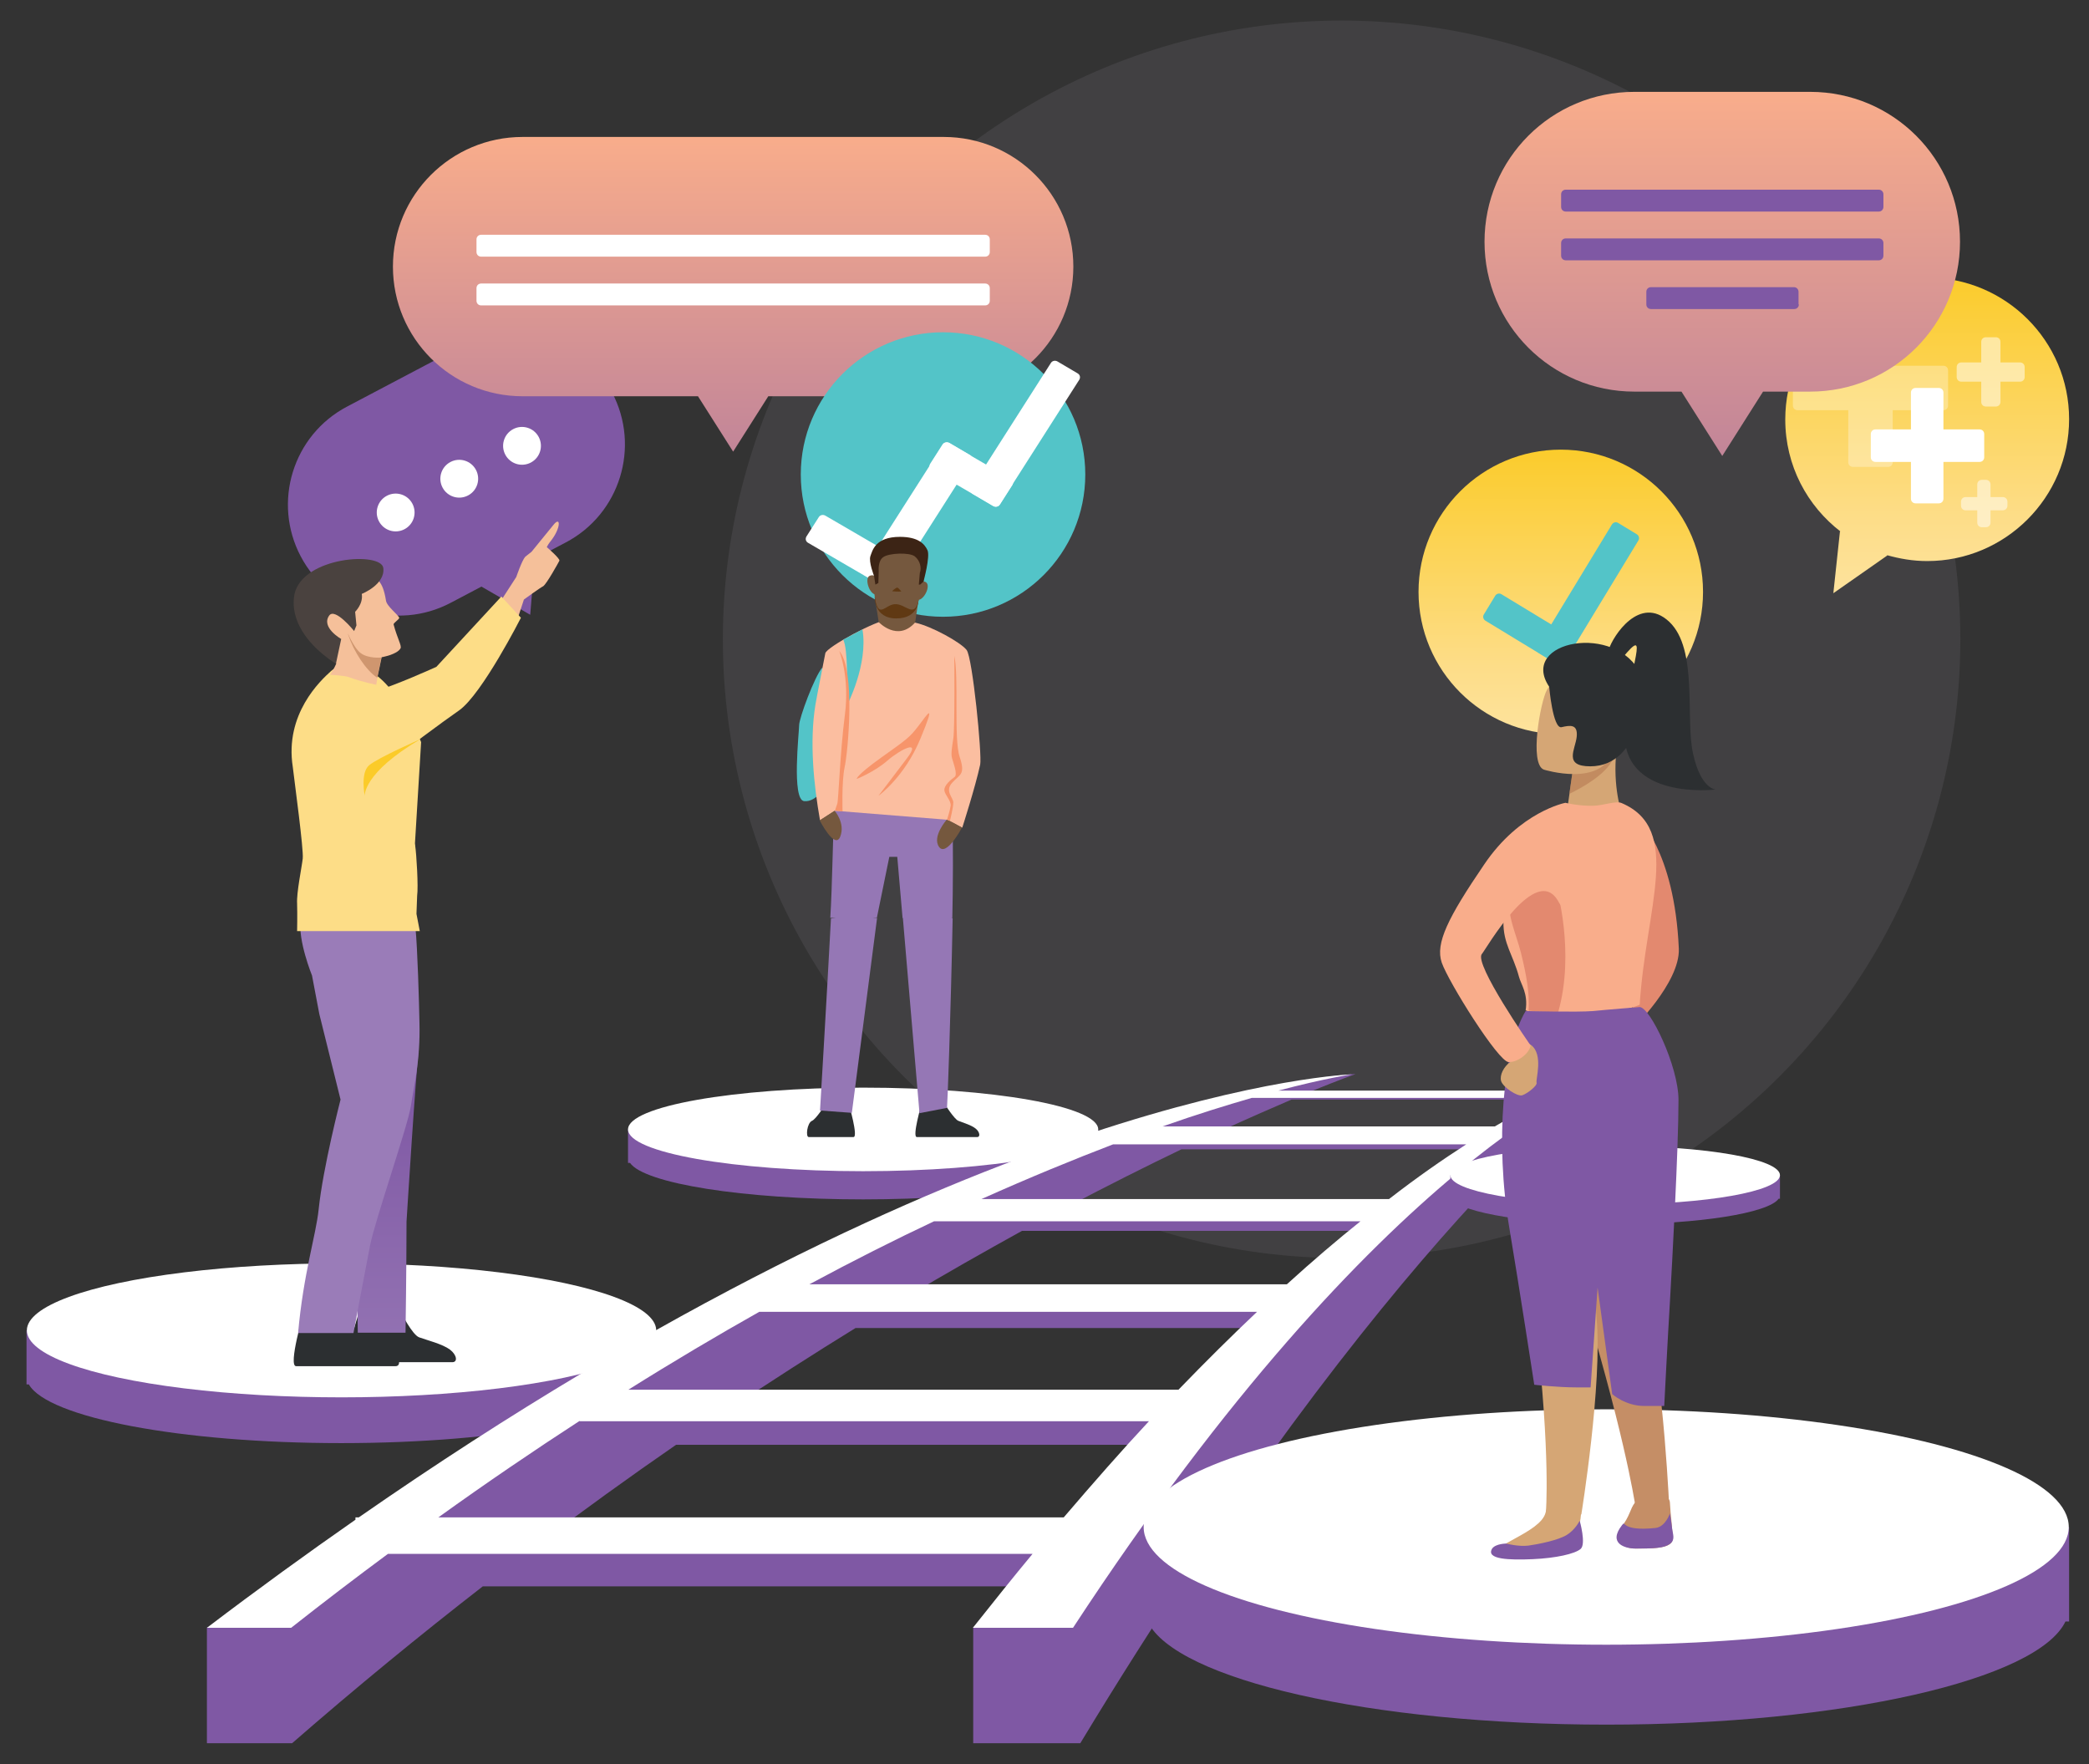 <?xml version="1.0" encoding="utf-8"?>
<!-- Generator: Adobe Illustrator 20.1.0, SVG Export Plug-In . SVG Version: 6.00 Build 0)  -->
<svg version="1.1" id="Layer_1" xmlns="http://www.w3.org/2000/svg" xmlns:xlink="http://www.w3.org/1999/xlink" x="0px" y="0px"
	 width="630px" height="532px" viewBox="0 0 630 532" style="enable-background:new 0 0 630 532;" xml:space="preserve">
<rect x="0" y="0" width="630" height="532" fill="#333333" stroke="none"/>
<style type="text/css">
	.st0{fill:#414042;}
	.st1{fill:#7F58A4;}
	.st2{fill:#FFFFFF;}
	.st3{fill:url(#SVGID_1_);}
	.st4{fill:url(#SVGID_2_);}
	.st5{opacity:0.3;}
	.st6{fill:url(#SVGID_3_);}
	.st7{opacity:0.5;}
	.st8{fill:#53C4C8;}
	.st9{fill:url(#SVGID_4_);}
	.st10{fill:#E3896F;}
	.st11{fill:#C58E66;}
	.st12{fill:#D5A675;}
	.st13{fill:#F9AD8B;}
	.st14{opacity:0.6;fill:#B57A52;}
	.st15{fill:#2C2F31;}
	.st16{fill:#FEE299;stroke:#E59F39;stroke-width:0.5;stroke-linecap:round;stroke-linejoin:round;stroke-miterlimit:10;}
	.st17{fill:#F5C09A;}
	.st18{fill:url(#SVGID_5_);}
	.st19{fill:#9A7CB8;}
	.st20{fill:#FDDD87;}
	.st21{fill:#4A423F;}
	.st22{fill:#FBCB29;}
	.st23{fill:#9577B5;}
	.st24{fill:#FBBEA0;}
	.st25{fill:#75583E;}
	.st26{fill:#603913;}
	.st27{fill:#3C2415;}
	.st28{fill:#F7956B;}
</style>
<g>
	<circle class="st0" cx="404.6" cy="192.8" r="186.6"/>
	<g>
		<path class="st1" d="M312.2,340.6c-12.9-2.5-31.4-4-51.9-4s-38.9,1.5-51.9,4h-19v10.1h0.6c4.3,6.2,34.1,11,70.3,11s66-4.8,70.3-11
			h0.6v-10.1H312.2z"/>
		<ellipse class="st2" cx="260.3" cy="340.6" rx="70.9" ry="12.6"/>
	</g>
	<g>
		<path class="st1" d="M172.4,401.2c-17.3-4-42-6.5-69.5-6.5s-52.1,2.5-69.5,6.5H8v16.3h0.7c5.7,10,45.7,17.7,94.2,17.7
			s88.4-7.7,94.2-17.7h0.7v-16.3H172.4z"/>
		<ellipse class="st2" cx="103" cy="401.2" rx="94.9" ry="20.2"/>
	</g>
	<g>
		<path class="st1" d="M471.8,329.2h-76.6c8.8-3.6,13.6-5.3,13.6-5.3s-110.6,3.5-295.5,142.8h-0.9v0.7c-6.5,4.9-13.1,9.9-19.8,15.2
			c-5.1,4-30.2,8.2-30.2,8.2v11.4v23.5h25.7c19.5-17,38.7-32.7,57.5-47.3h168.2c-2.4,3.1-4.7,6.1-7.1,9.4l-13.2,3v34.9h32.3
			c92.4-152.9,158.6-201.4,158.6-201.4S480.1,325.3,471.8,329.2z M272.6,391.6c12.5-7.5,24.4-14.2,35.6-20.4h103.1
			c-6.9,6-14.2,12.8-21.9,20.4H272.6z M380.5,400.5c-7.4,7.6-15.2,16-23.3,25.1H218.9c13.5-9,26.6-17.4,39.1-25.1H380.5z
			 M321.4,364.2c12.9-6.8,24.5-12.6,34.9-17.6h86.3c-6.9,4.8-14.6,10.6-23,17.6H321.4z M161,466.7c14.7-11.1,29-21.4,42.9-31h144.4
			c-8.2,9.5-16.6,19.8-25.4,31H161z M451.3,340.8h-82.6c8.1-3.7,15-6.7,20.8-9.2h77.6C462.6,333.9,457.4,336.9,451.3,340.8z"/>
		<path class="st2" d="M471.6,328.9h-86.1c14.4-3.8,22.2-4.9,22.2-4.9s-112.1,3.4-299.5,133.6h-1v0.7
			c-14.5,10.1-29.4,20.9-44.8,32.6h25.4c9.9-7.8,19.6-15.2,29.2-22.3h194.4c-5.9,7.1-11.8,14.5-18,22.3h30.2
			c93.6-143,160.8-166.5,160.8-166.5S480,325.2,471.6,328.9z M466.8,331.1c-4.5,2.2-9.8,4.9-16,8.6H350.6
			c10.2-3.6,19.3-6.4,26.9-8.6H466.8z M296,361.6c14.5-6.5,27.7-11.9,39.7-16.5h106.5c-7,4.5-14.8,9.9-23.3,16.5H296z M410.3,368.3
			c-7,5.6-14.4,11.9-22.2,19h-144c13.2-7.1,25.7-13.4,37.6-19H410.3z M132.2,457.6c14.6-10.5,28.9-20.2,42.6-29.1v0.1h171.7
			c-8.3,8.9-16.8,18.6-25.7,29H132.2z M355.4,419.1H189.5c13.7-8.6,26.9-16.4,39.5-23.5h150.1C371.6,402.7,363.7,410.5,355.4,419.1z
			"/>
	</g>
	<g>
		<path class="st1" d="M586.6,460.5c-25.5-7-61.8-11.3-102.1-11.3s-76.7,4.4-102.1,11.3h-37.4V489h1.1
			c8.4,17.5,67.2,31.1,138.4,31.1s130-13.6,138.4-31.1h1.1v-28.5H586.6z"/>
		<ellipse class="st2" cx="484.4" cy="460.5" rx="139.5" ry="35.5"/>
	</g>
	<g>
		<path class="st1" d="M523.5,354.4c-9.1-1.7-22-2.8-36.4-2.8s-27.3,1.1-36.4,2.8h-13.3v7.1h0.4c3,4.4,23.9,7.7,49.3,7.7
			c25.4,0,46.3-3.4,49.3-7.7h0.4v-7.1H523.5z"/>
		<ellipse class="st2" cx="487.1" cy="354.4" rx="49.7" ry="8.8"/>
	</g>
	<g>
		<path class="st1" d="M139.4,104.3l-34.7,18.3c-16.4,8.6-22.6,28.9-14,45.2s28.9,22.6,45.2,14l9.3-4.9l14.7,8.5l1.4-16.9l9.3-4.9
			c16.4-8.6,22.6-28.9,14-45.2C176,102,155.7,95.7,139.4,104.3z"/>
		<g>
			
				<ellipse transform="matrix(0.885 -0.466 0.466 0.885 -58.251 73.415)" class="st2" cx="119.3" cy="154.5" rx="5.7" ry="5.7"/>
			
				<ellipse transform="matrix(0.885 -0.466 0.466 0.885 -51.315 81.205)" class="st2" cx="138.5" cy="144.3" rx="5.7" ry="5.7"/>
			
				<ellipse transform="matrix(0.885 -0.466 0.466 0.885 -44.502 88.857)" class="st2" cx="157.4" cy="134.4" rx="5.7" ry="5.7"/>
		</g>
	</g>
	<g>
		<linearGradient id="SVGID_1_" gradientUnits="userSpaceOnUse" x1="470.659" y1="133.715" x2="470.659" y2="234.41">
			<stop  offset="0" style="stop-color:#FBCB29"/>
			<stop  offset="0.668" style="stop-color:#FDDD88"/>
			<stop  offset="1" style="stop-color:#FEE6AA"/>
		</linearGradient>
		<circle class="st3" cx="470.7" cy="178.5" r="42.9"/>
		<linearGradient id="SVGID_2_" gradientUnits="userSpaceOnUse" x1="581.154" y1="81.651" x2="581.154" y2="193.361">
			<stop  offset="0" style="stop-color:#FBCB29"/>
			<stop  offset="0.668" style="stop-color:#FDDD88"/>
			<stop  offset="1" style="stop-color:#FEE6AA"/>
		</linearGradient>
		<path class="st4" d="M581.2,83.7c-23.6,0-42.8,19.2-42.8,42.8c0,13.9,6.6,26.1,16.8,33.9l-0.3-0.2l-2,18.7l16.3-11.4l-0.2-0.1
			c3.9,1.1,7.9,1.8,12.2,1.8c23.6,0,42.8-19.2,42.8-42.8S604.8,83.7,581.2,83.7z"/>
		<g class="st5">
			<g>
				<path class="st2" d="M587.5,122.3c0,0.8-0.6,1.4-1.4,1.4h-44c-0.8,0-1.4-0.6-1.4-1.4v-10.6c0-0.8,0.6-1.4,1.4-1.4h44
					c0.8,0,1.4,0.6,1.4,1.4V122.3z"/>
			</g>
			<g>
				<path class="st2" d="M569.4,93.2c0.8,0,1.4,0.6,1.4,1.4v44.8c0,0.8-0.6,1.4-1.4,1.4h-10.6c-0.8,0-1.4-0.6-1.4-1.4V94.6
					c0-0.8,0.6-1.4,1.4-1.4H569.4z"/>
			</g>
		</g>
		<linearGradient id="SVGID_3_" gradientUnits="userSpaceOnUse" x1="519.416" y1="150.425" x2="519.416" y2="26.795">
			<stop  offset="0" style="stop-color:#BC819A"/>
			<stop  offset="0.36" style="stop-color:#D19095"/>
			<stop  offset="1" style="stop-color:#F9AD8B"/>
		</linearGradient>
		<path class="st6" d="M545.9,27.7h-53c-25,0-45.2,20.2-45.2,45.2s20.2,45.2,45.2,45.2h14.2l12.3,19.4l12.3-19.4h14.2
			c25,0,45.2-20.2,45.2-45.2S570.9,27.7,545.9,27.7z"/>
		<g>
			<g>
				<path class="st2" d="M598.4,137.9c0,0.8-0.6,1.4-1.4,1.4h-31.4c-0.8,0-1.4-0.6-1.4-1.4v-7c0-0.8,0.6-1.4,1.4-1.4h31.4
					c0.8,0,1.4,0.6,1.4,1.4V137.9z"/>
			</g>
			<g>
				<path class="st2" d="M584.7,117c0.8,0,1.4,0.6,1.4,1.4v32c0,0.8-0.6,1.4-1.4,1.4h-7c-0.8,0-1.4-0.6-1.4-1.4v-32
					c0-0.8,0.6-1.4,1.4-1.4H584.7z"/>
			</g>
		</g>
		<g class="st7">
			<g>
				<path class="st2" d="M610.6,113.7c0,0.8-0.6,1.4-1.4,1.4h-17.7c-0.8,0-1.4-0.6-1.4-1.4v-3c0-0.8,0.6-1.4,1.4-1.4h17.7
					c0.8,0,1.4,0.6,1.4,1.4V113.7z"/>
			</g>
			<g>
				<path class="st2" d="M601.9,101.7c0.8,0,1.4,0.6,1.4,1.4v18.1c0,0.8-0.6,1.4-1.4,1.4h-3c-0.8,0-1.4-0.6-1.4-1.4v-18.1
					c0-0.8,0.6-1.4,1.4-1.4H601.9z"/>
			</g>
		</g>
		<g class="st7">
			<g>
				<path class="st2" d="M605.4,152.5c0,0.8-0.6,1.4-1.4,1.4h-11.2c-0.8,0-1.4-0.6-1.4-1.4v-1.2c0-0.8,0.6-1.4,1.4-1.4H604
					c0.8,0,1.4,0.6,1.4,1.4V152.5z"/>
			</g>
			<g>
				<path class="st2" d="M598.9,144.7c0.8,0,1.4,0.6,1.4,1.4v11.5c0,0.8-0.6,1.4-1.4,1.4h-1.2c-0.8,0-1.4-0.6-1.4-1.4v-11.5
					c0-0.8,0.6-1.4,1.4-1.4H598.9z"/>
			</g>
		</g>
		<g>
			<g>
				<path class="st1" d="M568,77.1c0,0.8-0.6,1.4-1.4,1.4h-94.4c-0.8,0-1.4-0.6-1.4-1.4v-3.8c0-0.8,0.6-1.4,1.4-1.4h94.4
					c0.8,0,1.4,0.6,1.4,1.4V77.1z"/>
			</g>
			<g>
				<path class="st1" d="M542.5,91.8c0,0.8-0.6,1.4-1.4,1.4h-43.2c-0.8,0-1.4-0.6-1.4-1.4V88c0-0.8,0.6-1.4,1.4-1.4H541
					c0.8,0,1.4,0.6,1.4,1.4V91.8z"/>
			</g>
			<g>
				<path class="st1" d="M568,62.4c0,0.8-0.6,1.4-1.4,1.4h-94.4c-0.8,0-1.4-0.6-1.4-1.4v-3.8c0-0.8,0.6-1.4,1.4-1.4h94.4
					c0.8,0,1.4,0.6,1.4,1.4V62.4z"/>
			</g>
		</g>
		<g>
			<g>
				<path class="st8" d="M471.6,199.9c-0.4,0.7-1.3,0.9-1.9,0.5L448,187.2c-0.7-0.4-0.9-1.3-0.5-1.9l3.4-5.6
					c0.4-0.7,1.3-0.9,1.9-0.5l21.6,13.1c0.7,0.4,0.9,1.3,0.5,1.9L471.6,199.9z"/>
			</g>
			<g>
				<path class="st8" d="M493.6,161.1c0.7,0.4,0.9,1.3,0.5,1.9l-22.4,36.9c-0.4,0.7-1.3,0.9-1.9,0.5l-5.6-3.4
					c-0.7-0.4-0.9-1.3-0.5-1.9l22.4-36.9c0.4-0.7,1.3-0.9,1.9-0.5L493.6,161.1z"/>
			</g>
		</g>
	</g>
	<linearGradient id="SVGID_4_" gradientUnits="userSpaceOnUse" x1="221.137" y1="147.407" x2="221.137" y2="40.526">
		<stop  offset="0" style="stop-color:#BC819A"/>
		<stop  offset="0.36" style="stop-color:#D19095"/>
		<stop  offset="1" style="stop-color:#F9AD8B"/>
	</linearGradient>
	<path class="st9" d="M284.6,41.3h-127c-21.6,0-39.1,17.5-39.1,39.1s17.5,39.1,39.1,39.1h52.9l10.6,16.7l10.6-16.7h52.9
		c21.6,0,39.1-17.5,39.1-39.1S306.2,41.3,284.6,41.3z"/>
	<g>
		<g>
			<path class="st2" d="M298.5,90.7c0,0.8-0.6,1.4-1.4,1.4h-152c-0.8,0-1.4-0.6-1.4-1.4v-3.8c0-0.8,0.6-1.4,1.4-1.4h152
				c0.8,0,1.4,0.6,1.4,1.4V90.7z"/>
		</g>
		<g>
			<path class="st2" d="M298.5,76c0,0.8-0.6,1.4-1.4,1.4h-152c-0.8,0-1.4-0.6-1.4-1.4v-3.8c0-0.8,0.6-1.4,1.4-1.4h152
				c0.8,0,1.4,0.6,1.4,1.4V76z"/>
		</g>
	</g>
	<circle class="st8" cx="284.4" cy="143.1" r="42.9"/>
	<g>
		<g>
			<path class="st2" d="M268.9,176.7c-0.4,0.7-1.3,0.9-2,0.5l-23.2-13.5c-0.7-0.4-0.9-1.2-0.5-1.9l3.7-5.8c0.4-0.7,1.3-0.9,2-0.5
				l23.2,13.5c0.7,0.4,0.9,1.2,0.5,1.9L268.9,176.7z"/>
		</g>
		<g>
			<path class="st2" d="M292.5,137.2c0.7,0.4,0.9,1.2,0.5,1.9l-24,37.6c-0.4,0.7-1.3,0.9-2,0.5l-6.1-3.6c-0.7-0.4-0.9-1.2-0.5-1.9
				l24-37.6c0.4-0.7,1.3-0.9,2-0.5L292.5,137.2z"/>
		</g>
		<g>
			<path class="st2" d="M301.6,152.1c-0.4,0.7-1.3,0.9-2,0.5L281,141.8c-0.7-0.4-0.9-1.2-0.5-1.9l3.7-5.8c0.4-0.7,1.3-0.9,2-0.5
				l18.6,10.8c0.7,0.4,0.9,1.2,0.5,1.9L301.6,152.1z"/>
		</g>
		<g>
			<path class="st2" d="M325,112.6c0.7,0.4,0.9,1.2,0.5,1.9l-24,37.6c-0.4,0.7-1.3,0.9-2,0.5l-6.1-3.6c-0.7-0.4-0.9-1.2-0.5-1.9
				l24-37.6c0.4-0.7,1.3-0.9,2-0.5L325,112.6z"/>
		</g>
	</g>
	<g>
		<g>
			<path class="st10" d="M493.7,246.4c0,0,11.3,9.9,12.6,39.7c0.4,10.3-14.1,24.3-14.1,24.3L493.7,246.4z"/>
			<path class="st11" d="M466,342.4c0,0,3.5,21.3,14.5,59.4c11,38.1,13,54.4,13,54.4s2.6,0.6,5.2,0.8c1.7,0.1,4.8-0.6,4.8-0.6
				s-1.7-41-6.9-60.1c-5.2-19.1,2.3-69,2.3-69L466,342.4z"/>
			<path class="st12" d="M455,328.5c0,0,3.7,32.1,8.2,71.5c4.5,39.4,3,56.2,3,56.2s3.7,0.8,5,0.9c1.4,0.1,5.7-0.4,5.7-0.4
				s6.4-39.4,4.6-59.2c-1.8-19.7,8.8-67.7,8.8-67.7L455,328.5z"/>
			<path class="st12" d="M489.3,245.9l-7.1,6.5l-10.3-2.7c0.1-1.2,0.8-5.9,1.4-10.2c0-0.3,0.1-0.5,0.1-0.8c0.5-3.7,1-6.8,1-6.8
				l9.6-5.9l3.6-2.2c0,0.1-0.3,4.1-0.3,4.7C486.6,238.8,489.3,245.9,489.3,245.9z"/>
			<path class="st13" d="M460.1,304.7c4.3,1.8,10.3,0.7,21.5,0.5c6.5-0.1,9.9-0.9,12.9-2.2c1.8-29.2,13-52.9-5.4-60.8
				c-1.7-0.8-5.4,0.7-8.6,0.8c-4.4,0.1-8.4-0.9-8.4-0.9s-14.3,15.9-16.7,28.1c-1.1,5.7-2,1.6-2,7.7c-0.1,6.7,2.9,10,4.7,16.7
				C458.7,296.9,460.9,299.6,460.1,304.7z"/>
			<path class="st10" d="M461,304.8c2.4,0.3,6,0.4,8.9,0.5c5.2-18.2-0.5-37.6-0.5-37.6l-14,2.5c-1.1,5.7,1.8,11.2,3.3,17.2
				C460.4,294.3,461.3,299.4,461,304.8z"/>
			<path class="st1" d="M455.2,370.4c3,17.9,7.5,47.2,7.5,47.2s7,0.8,12.8,0.8c5.8,0,4.2,0,4.2,0l2.1-30.1l4.4,32.1
				c0,0,3.9,3.6,9.7,3.6c5.8,0,6,0,6,0s1.1-21.5,1.7-31.1c0.7-12.4,2.6-46.3,2.6-61.2c0-10.2-8.6-28-11.7-28c0,0-10.2,0.8-14,1.2
				c-4.8,0.4-20.4,0-20.4,0C453.3,316.2,450.8,344.5,455.2,370.4z"/>
			<path class="st12" d="M456.5,316.4c0,0,1,2.3-1,3.8s-3.3,4-2.8,5.8c0.5,1.8,4.9,4.8,6.4,4.3c1.5-0.5,4.6-2.9,4.3-3.8
				c-0.3-1,2.1-8.4-1.6-11.3C457.9,312.4,456.5,316.4,456.5,316.4z"/>
			<path class="st13" d="M472.1,242.1c0,0-13.7,2.6-24.5,18.6c-10.9,16-14.8,23.8-12.8,29.6c2,5.8,17.1,30,20.2,30
				c3.1,0,6.3-2.9,6.6-5c0,0-17.2-24.7-14.7-27.6c1.1-1.2,16.5-28.3,23.2-15.6C474.9,281,472.1,242.1,472.1,242.1z"/>
			<path class="st14" d="M486.6,228.6c-2.1,5-10,9.2-13.3,10.8c0-0.3,0.1-0.5,0.1-0.8c0.5-3.7,1-6.8,1-6.8l9.6-5.9
				C486.1,225.9,487.4,226.6,486.6,228.6z"/>
			<path class="st12" d="M465.6,232.1c0,0,17.4,5.4,20.7-5.5c3.2-10.9,7.6-17.6-3.4-21.5c-11-3.9-14.4-0.4-16.4,3
				C464.6,211.5,461.1,230.4,465.6,232.1z"/>
			<path class="st15" d="M467.2,207.1c0,0,1.1,12.7,3.7,12.2c2.6-0.6,5-1,4.6,2.9c-0.4,3.8-4.1,8.9,4.1,8.9
				c15.6,0,17.2-23.5,15.3-27.6C487.7,187.6,457.9,193.2,467.2,207.1z"/>
			<path class="st15" d="M485.2,195.8c1.2-3.9,9.3-16.6,18.2-8.3c8.8,8.3,4.8,29.2,7.2,39.8c2.3,10.6,6.8,10.8,6.8,10.8
				s-28.8,3.5-27.4-18.3c1.3-19.8,7.9-31.8-0.8-21.3L485.2,195.8z"/>
			<path class="st12" d="M466.1,456.2c-1.5,6.1-18.2,10.3-12.7,11.9c5.5,1.7,16.5-0.8,19.9-4.1c3.4-3.3,3.3-5.6,3.5-7.4
				S468.7,445.5,466.1,456.2z"/>
			<path class="st11" d="M493.1,453.1c-1.6,2-1.4,4-4.4,7.8c-1.9,2.3-0.6,6.1,4.6,6.1s11,0,11.1-2.8c0-3.7-0.6-7.1-0.8-11.2
				C503.2,449,493.1,453.1,493.1,453.1z"/>
			<path class="st1" d="M454.2,465.5c0,0,3.9,1,6.8,0.6c2.9-0.4,8.9-1.6,11.5-3.2s3.9-4.3,3.9-4.3s2,7,0.3,8.5s-7.5,2.8-14.5,3.1
				s-14.2,0.1-12.2-3.2C451.1,465.5,454.2,465.5,454.2,465.5z"/>
		</g>
		<path class="st1" d="M499.2,460.8c3.1-0.3,4.4-4.4,4.4-4.4s0.4,2.2,0.7,4.7c0.2,1.6,1,3.3-0.7,4.5c-1.8,1.3-4.7,1.4-10.4,1.4
			c-3.1,0-8.4-1.5-4-7.1C490.4,458.3,488.5,461.9,499.2,460.8z"/>
	</g>
	<g>
		<g>
			<g>
				<path class="st16" d="M106.8,219.3"/>
			</g>
			<g>
				<path class="st15" d="M91.6,395.7c0,0-4.8,16.3-2.3,16.3s26.7,0,30,0c1.6,0,1.4-2.4-0.7-4.1c-2.2-1.8-6.4-3.1-8.7-4
					c-2-0.8-6.5-8.1-6.5-8.1L91.6,395.7z"/>
			</g>
			<g>
				<path class="st15" d="M108.3,395.7c0,0-5.1,15.1-2.4,15.1c2.7,0,26.9,0,30.5,0c1.7,0,1.4-2.2-0.7-3.8c-2.3-1.7-6.8-2.8-9.3-3.7
					c-2.1-0.8-5.5-7.6-5.5-7.6L108.3,395.7z"/>
			</g>
			<g>
				<g>
					<path class="st17" d="M156.2,186.3l1.8-5.5c0,0,4.8-3.5,5.8-4c1-0.6,4.6-7.1,4.9-7.7c0.3-0.6-3.8-4.1-3.8-4.1s0.3-0.7,1-1.6
						c3.3-4,3.3-8,1-5.1l-6.6,8.1l-1.9,1.5c-1,1.1-2.7,6.1-2.7,6.1l-4.4,6.8C152.9,182.5,154.6,184.4,156.2,186.3z"/>
				</g>
			</g>
			<g>
				
					<linearGradient id="SVGID_5_" gradientUnits="userSpaceOnUse" x1="14306.698" y1="325.468" x2="14306.698" y2="435.892" gradientTransform="matrix(1 0 0 1 -14189.768 0)">
					<stop  offset="0" style="stop-color:#7F58A4"/>
					<stop  offset="1" style="stop-color:#9A7CB8"/>
				</linearGradient>
				<path class="st18" d="M122.3,402c0,0,0.3-20.3,0.3-33.6c0,0,3-48.3,3.7-51.2c-3.2,4-17.3,52.7-19,60.2c0,0,0.4,6.5,0.6,24.5
					H122.3z"/>
				<path class="st19" d="M123.9,333.6c0.9-5.9,2.9-13.7,2.6-25.2c-0.1-5.8-0.6-22.8-1.2-28.5c-0.3-2.7,0.2-9.9-0.1-9.9H90.1
					c-0.8,0,0.8,5.9,0.6,7.6c-0.9,6,3.4,16.6,3.4,16.6l2.2,11.6l6.4,25.8c0,0-5.3,20.5-6.6,33.1c-0.8,7.8-4.6,19.3-6.2,37.3h16.7
					c0,0,2.8-15.1,5-26.4C113.1,368,123,339.5,123.9,333.6z"/>
			</g>
			<g>
				<path class="st20" d="M91.3,258.9c-0.3,2.7-1.9,10.3-1.7,13.6c0.1,3.4,0,8.3,0,8.3h37l-1-5.2l0.2-5.4c0.4-2.9-0.2-12.6-0.6-15.3
					l-4-11.3c0,0-0.7-8.1-0.1-12c0.5-3.9-8.9-25.4-10.7-27.8c-1.8-2.4-7.6-4.2-10.6-1.4c-3.1,2.8-14,12.9-11.5,28.9
					C88.9,236.4,91.6,256.2,91.3,258.9z"/>
			</g>
			<g>
				<path class="st20" d="M117.2,230c4.6-3.6,16.1-12.2,21.3-15.8c6.9-4.9,18.6-27.9,18.6-27.9l-5.9-6.4l-19.6,21.2
					c0,0-12.7,5.8-19.3,7.6C115.3,216.1,113.8,222.8,117.2,230z"/>
			</g>
			<g>
				<path class="st20" d="M104.5,202c9.1-4.4,18.9,12.8,22.5,21.8l-2,32.9l-11.5-16.9L104.5,202z"/>
			</g>
			<g>
				<g>
					<path class="st17" d="M113.9,203.9l1.2-5.7c0,0,4.7-0.8,5.7-2.7c0.4-0.8-1-3-2.1-7.2c-0.1-0.4,1.8-1.6,1.7-2
						c-0.3-0.9-3.8-3.5-4-5.2c-1-6.2-2.8-6.6-5.1-7.7c-5.1-2.4-20.2,1.5-19.9,8.6c0.3,7.1,3.6,10,10,18.1c0,0-0.6,1.6-1.9,3.4
						c0,0,4.3,0.2,5.7,0.7c4,1.5,8.3,2.3,8.3,2.3S113.4,206.6,113.9,203.9z"/>
				</g>
			</g>
			<g>
				<path class="st21" d="M101.3,200.2l1.6-7.5c0,0-6.2-3.5-3.6-7.1c1.8-2.4,7.5,4.7,7.5,4.7l0.7-1.7l-0.4-4.1c0,0,2.5-2.4,2-5.4
					c0,0,7.1-2.8,6.5-7.8c-0.6-5-24.3-3.5-26.8,7.9C87.7,184.7,90,192.8,101.3,200.2z"/>
			</g>
			<path class="st22" d="M119.7,206.1"/>
		</g>
		<path class="st14" d="M105,191.4c1.7,5.1,5.3,10.7,8.8,13c0-0.2,0.1-0.4,0.1-0.6c0.6-3,1.1-5.5,1.1-5.5s-4,0.4-6.3-1.4
			S104.4,189.6,105,191.4z"/>
		<path class="st22" d="M126.8,222.9c0,0-12.8,5.6-15.5,7.9S110,240,110,240S109.3,233.2,126.8,222.9z"/>
	</g>
	<g>
		<g>
			<path class="st15" d="M277.9,333c0,0-2.9,9.9-1.4,9.9s16.1,0,18.2,0c1,0,0.8-1.5-0.4-2.5c-1.3-1.1-3.8-1.8-5.3-2.4
				c-1.2-0.5-4-4.9-4-4.9H277.9z"/>
		</g>
		<g>
			<path class="st15" d="M256,333c0,0,2.9,9.9,1.4,9.9s-11.4,0-13.5,0c-1,0-0.5-4.3,1-4.9c1.2-0.5,4-4.9,4-4.9H256z"/>
		</g>
		<g>
			<g>
				<g>
					<g>
						<path class="st23" d="M264.4,277l3.8-18.6l2.4,0l1.6,18.5h15c0.2-8.2,0.3-23.8,0-31.5l-35.6-1c-0.4,6.1-0.6,23.1-1.2,32.4
							H264.4z"/>
					</g>
					<g>
						<g>
							<g>
								<path class="st23" d="M250.6,277c-1.4,26.2-3.3,57.9-3.3,57.9l9.6,0.7l7.6-58.7l-7.7-1.2L250.6,277z"/>
							</g>
							<g>
								<path class="st23" d="M287.3,277l-11.1-6.1l-3.9,6.1l5,58.7l8.3-1.6l0,0C285.7,334,286.7,307.4,287.3,277z"/>
							</g>
						</g>
					</g>
					<g>
						<path class="st8" d="M248,201.3c-2.4,2.8-7,15.3-7,17.4s-2.3,22.5,1.5,22.9c3.9,0.4,6.7-5,6.7-5L248,201.3z"/>
					</g>
					<g>
						<path class="st24" d="M287.9,203.1l-2.4,44.1l-33.7-2.7l-4.5,2.9c-1.9-10.8-3.2-23.6-1.4-34.8c0.6-3.5,2.3-12,3-15.6
							c0.4-1.9,15.9-10.2,18.7-10c2.8,0.2,4.1-0.2,8.5,0.8c4.9,1.1,13.6,5.9,15.4,8.2c1.8,2.2,4.7,31.8,4.1,34.6
							c-1.5,6.9-5.4,19-5.4,19l-4.7-2.4"/>
					</g>
					<g>
						<path class="st25" d="M263.9,180.5l1.1,7.1c0,0,5.7,6.1,11,0.1l1-6.8L263.9,180.5z"/>
					</g>
					<g>
						<path class="st26" d="M270.3,186.5c-6.8,0-6.5-6.5-6.5-6.5s5.7,0.4,7.3,0.5c1.7,0.1,5.9,0.4,5.9,0.4S277.1,186.5,270.3,186.5z
							"/>
					</g>
					<g>
						<path class="st25" d="M247.2,247.4c0,0,4.6,9,6.2,4.9c1.6-4.1-1.7-7.8-1.7-7.8l0,0L247.2,247.4z"/>
					</g>
					<g>
						<path class="st25" d="M279.1,175.5c-0.2-0.1-0.4-0.1-0.6-0.2c0.8-5.2,0.5-11.6-8-11.4c-5.1,0.2-6.6,4.8-6.9,9.7
							c-0.3-0.1-0.6-0.2-1.2,0c-1.7,0.5-0.5,4.9,1.3,5.6c1.1,8.5,3.2,2.7,6.6,3c3.1,0.2,5.5,4.3,6.8-1.3
							C279,180.5,280.8,176.3,279.1,175.5z"/>
					</g>
					<g>
						<path class="st27" d="M263.6,173.7l0.4,2.6l0.9-0.5l0.1-3.6c0,0-0.3-3.1,1.4-4.2c1.6-1.2,7.9-1.5,9.5-0.2s2.1,3.5,1.5,5
							l-0.3,3.5h0.4l1-0.9c0,0,2.1-7.6,1.2-9.5c-0.9-1.9-2.8-4-8.3-4c-7.5,0-8.3,4.2-8.9,5.8C261.9,169.4,263.6,173.7,263.6,173.7z"
							/>
					</g>
				</g>
			</g>
			<g>
				<path class="st25" d="M285.5,247.2c0,0-4.5,5.1-2.3,8.2c2.2,3.1,6.9-5.8,6.9-5.8S286.1,247.2,285.5,247.2z"/>
			</g>
			<g>
				<path class="st8" d="M254.3,192.9c1.5,2.9,1.1,15,1.1,15v4.9c0,0,6.5-12.4,4.7-23L254.3,192.9z"/>
			</g>
		</g>
		<path class="st28" d="M287.8,197.8c0,0,0.2,21.7-0.3,24.9c-0.5,3.2-0.7,4.7-0.4,5.9c0.3,1.2,1.8,4.9,0.8,5.7
			c-1.1,0.8-3.2,2.5-3.1,4c0.1,1.4,2.1,3.2,1.9,4.7c-0.2,1.4-1.1,4.2-1.1,4.2l0.9,0.3c0,0,1-4,1-5.5s-2.7-3.4-0.3-6s4-2.4,2.2-7.8
			S289.2,203.9,287.8,197.8z"/>
		<path class="st28" d="M253.1,196.3c0,0,3.2,7.7,1.7,19.3c-1.5,11.6-1.9,25.7-2.3,26.8s-0.7,2.1-0.7,2.1l2.3,0.2
			c0,0-0.3-8.7,0.6-13.2C255.7,227.1,258.1,202.1,253.1,196.3z"/>
		<path class="st28" d="M277,218.9c-2.6,3.4-3.4,4-11.3,9.6c-7.8,5.6-7.3,6.4-7.3,6.4s5.3-2.1,9.2-5.5c3.9-3.4,10.5-6.7,5.9-0.7
			c-4.5,6-8.6,11.3-8.6,11.3s7.9-5.6,12.7-17.3C282.5,210.9,279.6,215.5,277,218.9z"/>
		<path class="st26" d="M269.1,178.3c-0.2,0,1-1,1.4-1.1c0.4-0.1,1.1,1,1.3,1.1S270.7,178.5,269.1,178.3z"/>
	</g>
</g>
</svg>
